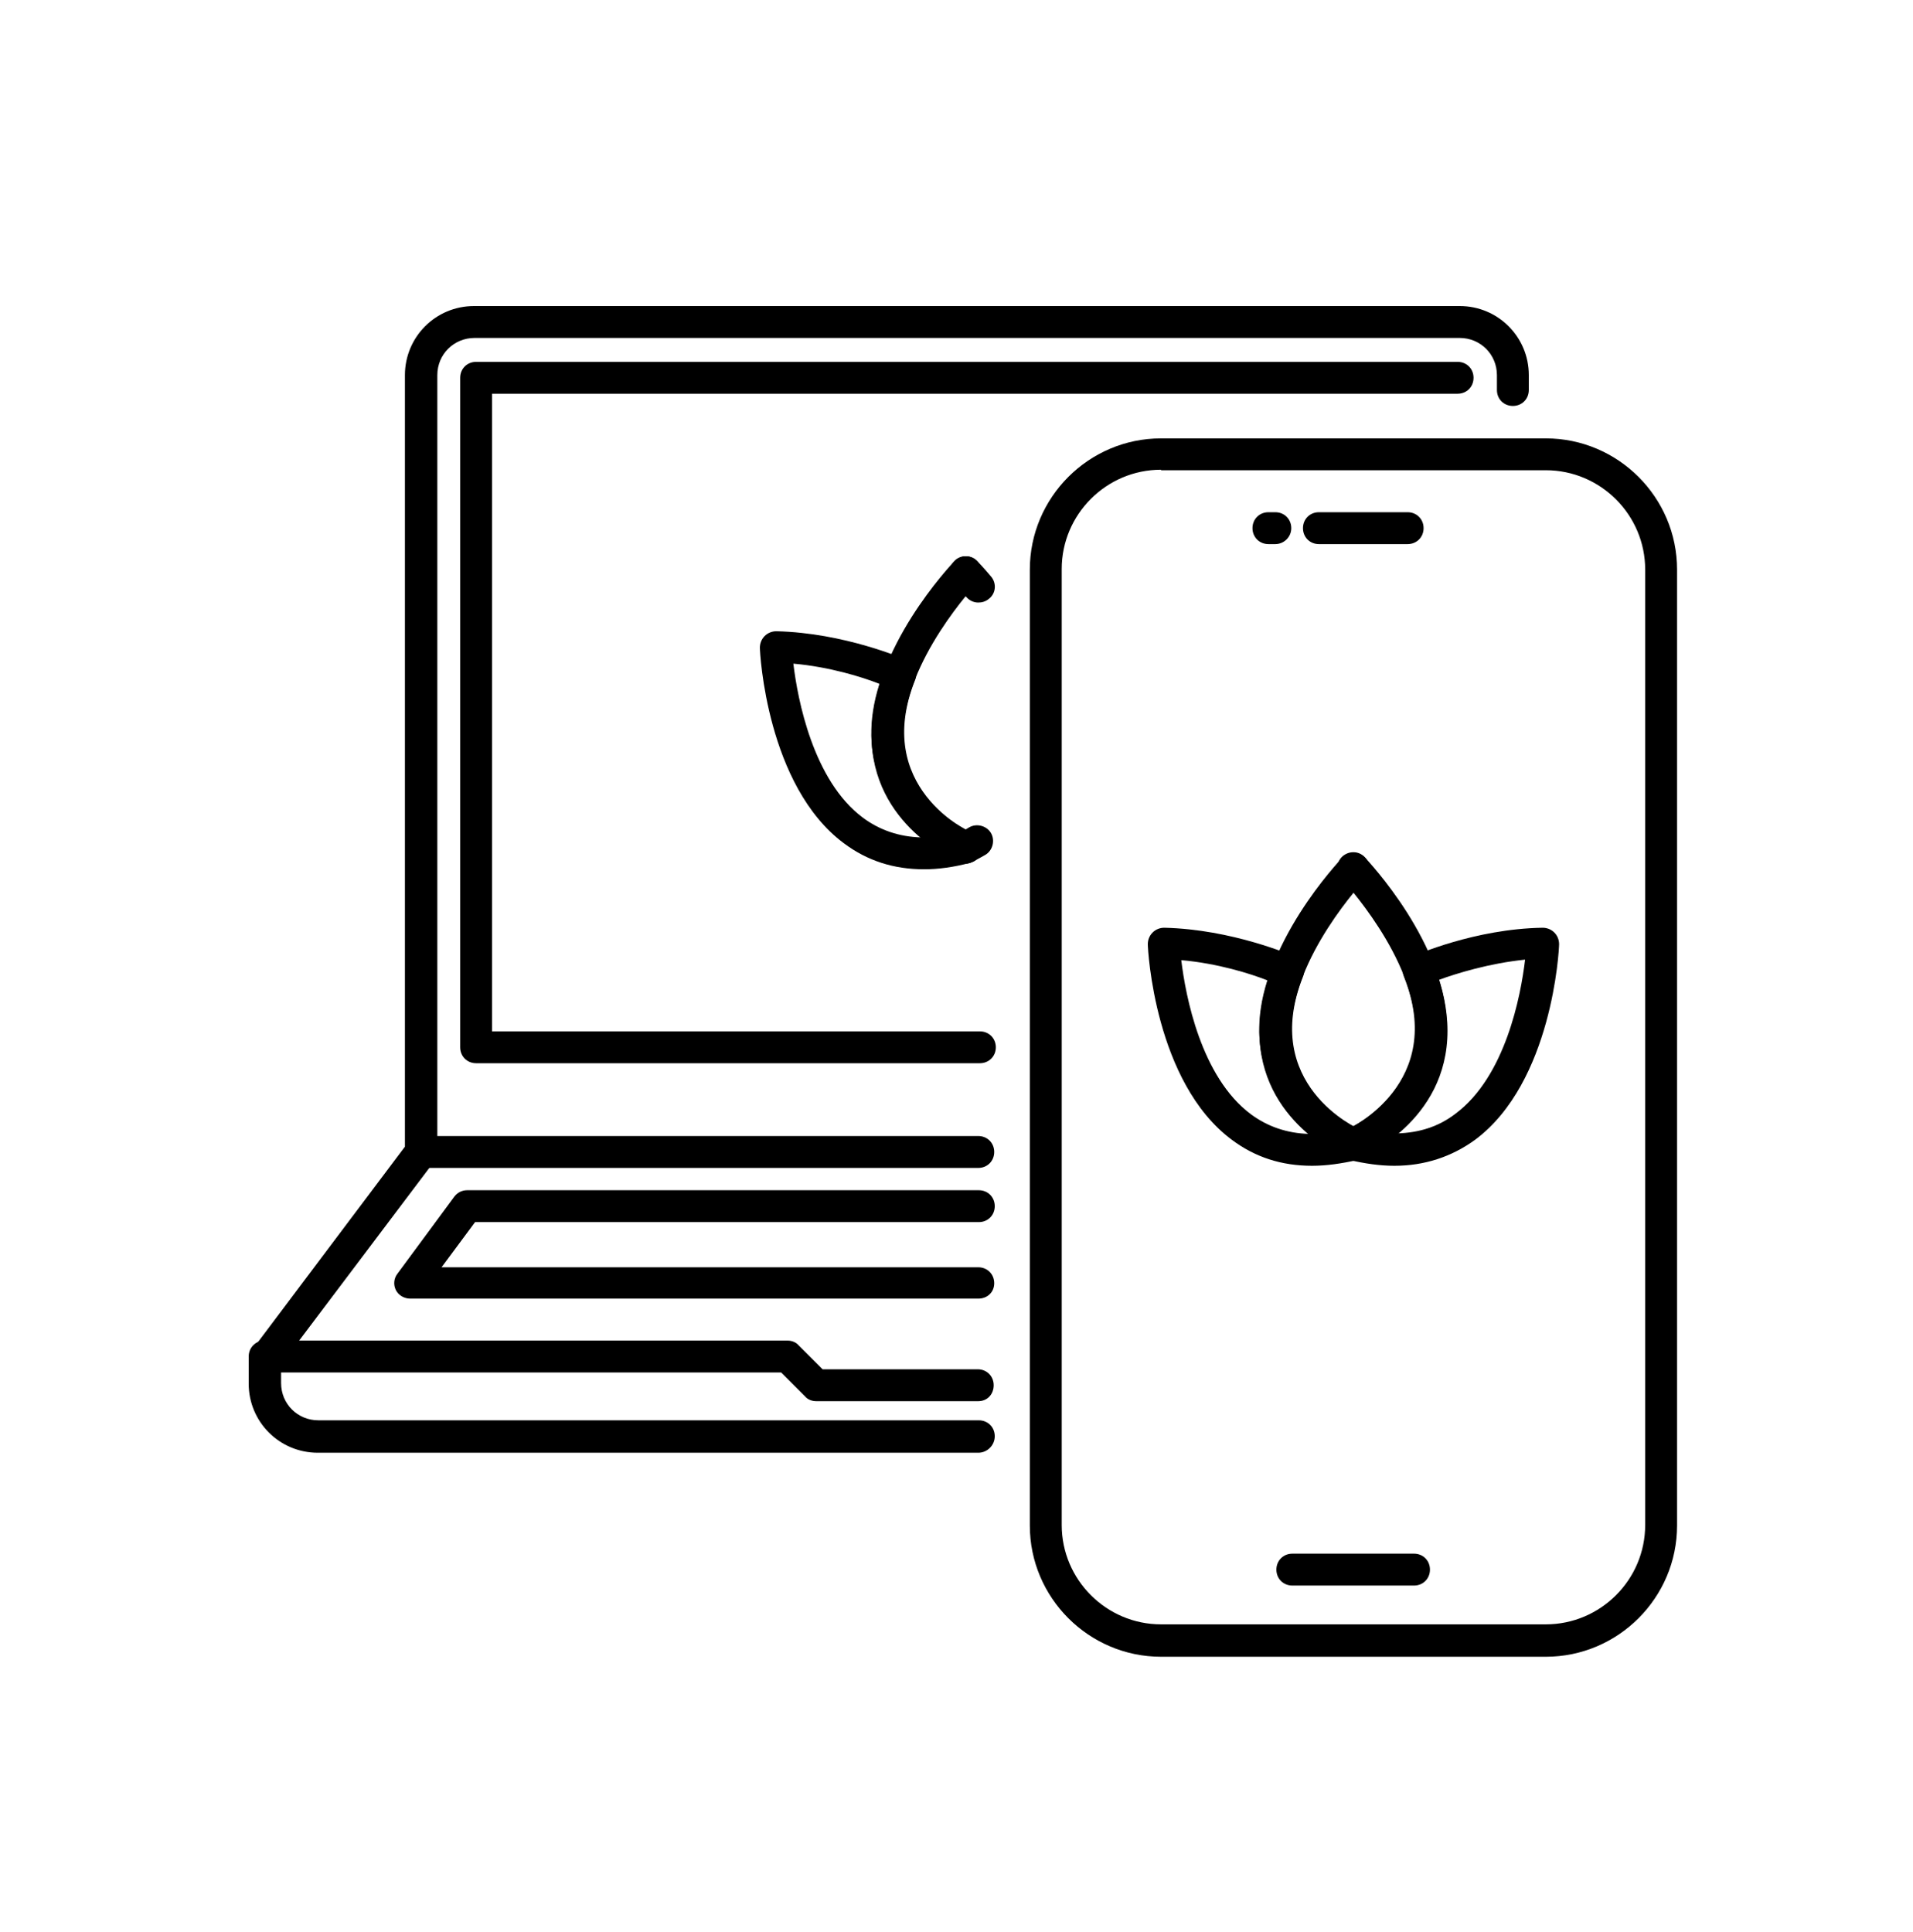 <svg width="100" height="101" viewBox="0 0 100 101" fill="none" xmlns="http://www.w3.org/2000/svg">
<g clip-path="url(#clip0_7835_59373)">
<path d="M68.583 60.944C67 60.944 65.611 60.5 64.389 59.583C60.361 56.583 60 49.639 60 49.361C60 49.139 60.083 48.917 60.25 48.75C60.417 48.583 60.639 48.5 60.861 48.5C64.417 48.583 67.528 49.944 67.667 50C68.083 50.194 68.278 50.667 68.111 51.056C65.889 56.667 70.889 58.972 71.111 59.056C71.444 59.194 71.639 59.528 71.611 59.889C71.583 60.25 71.333 60.528 70.972 60.639C70.111 60.833 69.333 60.944 68.583 60.944ZM61.75 50.194C61.972 52.056 62.778 56.306 65.389 58.25C66.25 58.889 67.278 59.25 68.444 59.278C66.833 57.861 64.972 55.25 66.25 51.25C65.333 50.889 63.639 50.361 61.75 50.194Z" fill="black"/>
<path d="M72.889 60.944C72.139 60.944 71.361 60.833 70.528 60.639C70.195 60.556 69.917 60.25 69.889 59.889C69.861 59.528 70.056 59.194 70.389 59.056C70.611 58.972 75.611 56.611 73.389 51.056C73.222 50.639 73.417 50.167 73.833 50C73.972 49.944 77.083 48.556 80.639 48.5C80.861 48.5 81.083 48.583 81.25 48.75C81.417 48.917 81.5 49.139 81.5 49.361C81.5 49.667 81.139 56.583 77.111 59.583C75.889 60.472 74.472 60.944 72.889 60.944ZM75.222 51.222C76.472 55.222 74.639 57.833 73.028 59.25C74.195 59.222 75.222 58.889 76.083 58.222C78.695 56.278 79.5 52.056 79.722 50.167C77.833 50.361 76.139 50.889 75.222 51.222Z" fill="black"/>
<path d="M70.75 60.639C70.639 60.639 70.528 60.611 70.444 60.583C70.25 60.5 65.833 58.667 65.833 53.917C65.833 49.389 70 45.028 70.167 44.833C70.472 44.5 71 44.5 71.333 44.806C71.667 45.111 71.667 45.639 71.361 45.972C71.333 46 67.5 50.056 67.5 53.917C67.5 57.556 71.055 59.028 71.083 59.056C71.5 59.222 71.722 59.722 71.555 60.139C71.389 60.444 71.083 60.639 70.75 60.639Z" fill="black"/>
<path d="M70.75 60.639C70.417 60.639 70.111 60.444 69.972 60.111C69.805 59.694 70 59.194 70.417 59.028C70.583 58.972 74 57.5 74 53.889C74 50.056 70.167 46 70.139 45.944C69.833 45.611 69.833 45.083 70.167 44.778C70.5 44.472 71.028 44.472 71.333 44.806C71.5 45 75.667 49.361 75.667 53.889C75.667 58.639 71.222 60.472 71.055 60.556C70.944 60.639 70.833 60.639 70.75 60.639Z" fill="black"/>
<path d="M48.306 45.444C46.722 45.444 45.333 45 44.111 44.083C40.083 41.083 39.722 34.139 39.722 33.861C39.722 33.639 39.806 33.417 39.972 33.25C40.139 33.083 40.361 33 40.583 33C44.139 33.083 47.25 34.444 47.389 34.5C47.806 34.694 48 35.167 47.833 35.556C45.611 41.139 50.611 43.472 50.833 43.556C51.167 43.694 51.361 44.028 51.333 44.389C51.306 44.75 51.056 45.028 50.694 45.111C49.861 45.333 49.056 45.444 48.306 45.444ZM41.472 34.694C41.694 36.556 42.5 40.806 45.111 42.75C45.972 43.389 47 43.75 48.167 43.778C46.556 42.361 44.694 39.75 45.972 35.75C45.056 35.389 43.361 34.861 41.472 34.694Z" fill="black"/>
<path d="M50.472 45.139C50.361 45.139 50.25 45.111 50.167 45.083C49.972 45 45.556 43.167 45.556 38.417C45.556 33.889 49.722 29.528 49.889 29.333C50.194 29 50.722 29 51.056 29.306C51.389 29.611 51.389 30.139 51.083 30.472C51.056 30.5 47.222 34.556 47.222 38.389C47.222 42 50.667 43.444 50.806 43.528C51.222 43.694 51.444 44.194 51.25 44.611C51.111 44.944 50.806 45.139 50.472 45.139Z" fill="black"/>
<path d="M51.139 31.5C50.889 31.5 50.667 31.389 50.5 31.195C50.139 30.75 49.889 30.472 49.889 30.472C49.583 30.139 49.583 29.611 49.917 29.306C50.25 29 50.778 29 51.083 29.333C51.083 29.333 51.389 29.639 51.806 30.139C52.111 30.5 52.056 31.028 51.694 31.306C51.528 31.445 51.333 31.5 51.139 31.5Z" fill="black"/>
<path d="M50.472 45.139C50.139 45.139 49.833 44.944 49.694 44.611C49.528 44.194 49.722 43.694 50.139 43.528C50.139 43.528 50.361 43.444 50.667 43.25C51.056 43.028 51.583 43.167 51.806 43.556C52.028 43.944 51.889 44.472 51.5 44.694C51.083 44.944 50.778 45.056 50.75 45.083C50.694 45.139 50.583 45.139 50.472 45.139Z" fill="black"/>
<path d="M80.805 86.611H60.694C56.917 86.611 53.833 83.528 53.833 79.75V29.778C53.833 26 56.917 22.917 60.694 22.917H80.805C84.583 22.917 87.667 26 87.667 29.778V79.75C87.667 83.528 84.583 86.611 80.805 86.611ZM60.694 24.556C57.833 24.556 55.5 26.889 55.5 29.75V79.722C55.5 82.583 57.833 84.917 60.694 84.917H80.805C83.667 84.917 86 82.583 86 79.722V29.778C86 26.917 83.667 24.583 80.805 24.583H60.694V24.556Z" fill="black"/>
<path d="M66.667 28.444H66.306C65.833 28.444 65.472 28.083 65.472 27.611C65.472 27.139 65.833 26.778 66.306 26.778H66.667C67.139 26.778 67.5 27.139 67.5 27.611C67.5 28.083 67.111 28.444 66.667 28.444Z" fill="black"/>
<path d="M73.583 28.444H68.944C68.472 28.444 68.111 28.083 68.111 27.611C68.111 27.139 68.472 26.778 68.944 26.778H73.583C74.055 26.778 74.417 27.139 74.417 27.611C74.417 28.083 74.055 28.444 73.583 28.444Z" fill="black"/>
<path d="M73.917 82.889H67.556C67.083 82.889 66.722 82.528 66.722 82.056C66.722 81.583 67.083 81.222 67.556 81.222H73.917C74.389 81.222 74.75 81.583 74.75 82.056C74.75 82.528 74.389 82.889 73.917 82.889Z" fill="black"/>
<path d="M51.222 55.583H24.889C24.417 55.583 24.055 55.222 24.055 54.75V19.75C24.055 19.278 24.417 18.917 24.889 18.917H76.194C76.667 18.917 77.028 19.278 77.028 19.75C77.028 20.222 76.667 20.583 76.194 20.583H25.722V53.917H51.222C51.694 53.917 52.056 54.278 52.056 54.75C52.056 55.222 51.694 55.583 51.222 55.583Z" fill="black"/>
<path d="M51.139 75.945H16.611C14.611 75.945 13 74.333 13 72.333V71.083C13 70.889 13.056 70.722 13.167 70.583L21.167 59.944V19.611C21.167 17.611 22.778 16 24.778 16H76.306C78.305 16 79.917 17.611 79.917 19.611V20.389C79.917 20.861 79.555 21.222 79.083 21.222C78.611 21.222 78.25 20.861 78.25 20.389V19.611C78.25 18.528 77.389 17.667 76.306 17.667H24.806C23.722 17.667 22.861 18.528 22.861 19.611V60.222C22.861 60.417 22.806 60.583 22.694 60.722L14.694 71.333V72.306C14.694 73.389 15.556 74.25 16.639 74.25H51.167C51.639 74.25 52 74.611 52 75.083C52 75.556 51.611 75.945 51.139 75.945Z" fill="black"/>
<path d="M51.139 61.056H22C21.528 61.056 21.167 60.694 21.167 60.222C21.167 59.75 21.528 59.389 22 59.389H51.139C51.611 59.389 51.972 59.75 51.972 60.222C51.972 60.694 51.611 61.056 51.139 61.056Z" fill="black"/>
<path d="M51.139 67.889H21.445C21.139 67.889 20.833 67.722 20.695 67.445C20.556 67.167 20.583 66.833 20.778 66.583L23.75 62.556C23.917 62.333 24.167 62.222 24.417 62.222H51.167C51.639 62.222 52 62.583 52 63.056C52 63.528 51.639 63.889 51.167 63.889H24.833L23.083 66.25H51.139C51.611 66.25 51.972 66.611 51.972 67.083C51.972 67.556 51.611 67.889 51.139 67.889Z" fill="black"/>
<path d="M51.139 73.25H42.667C42.444 73.25 42.222 73.167 42.083 73L40.833 71.75H13.833C13.361 71.75 13 71.389 13 70.917C13 70.444 13.361 70.083 13.833 70.083H41.167C41.389 70.083 41.611 70.167 41.75 70.333L43 71.583H51.111C51.583 71.583 51.944 71.944 51.944 72.417C51.944 72.889 51.611 73.25 51.139 73.25Z" fill="black"/>
</g>
<defs>
<clipPath id="clip0_7835_59373">
<rect width="100" height="100" fill="white" transform="translate(0 0.5)"/>
</clipPath>
</defs>
</svg>
